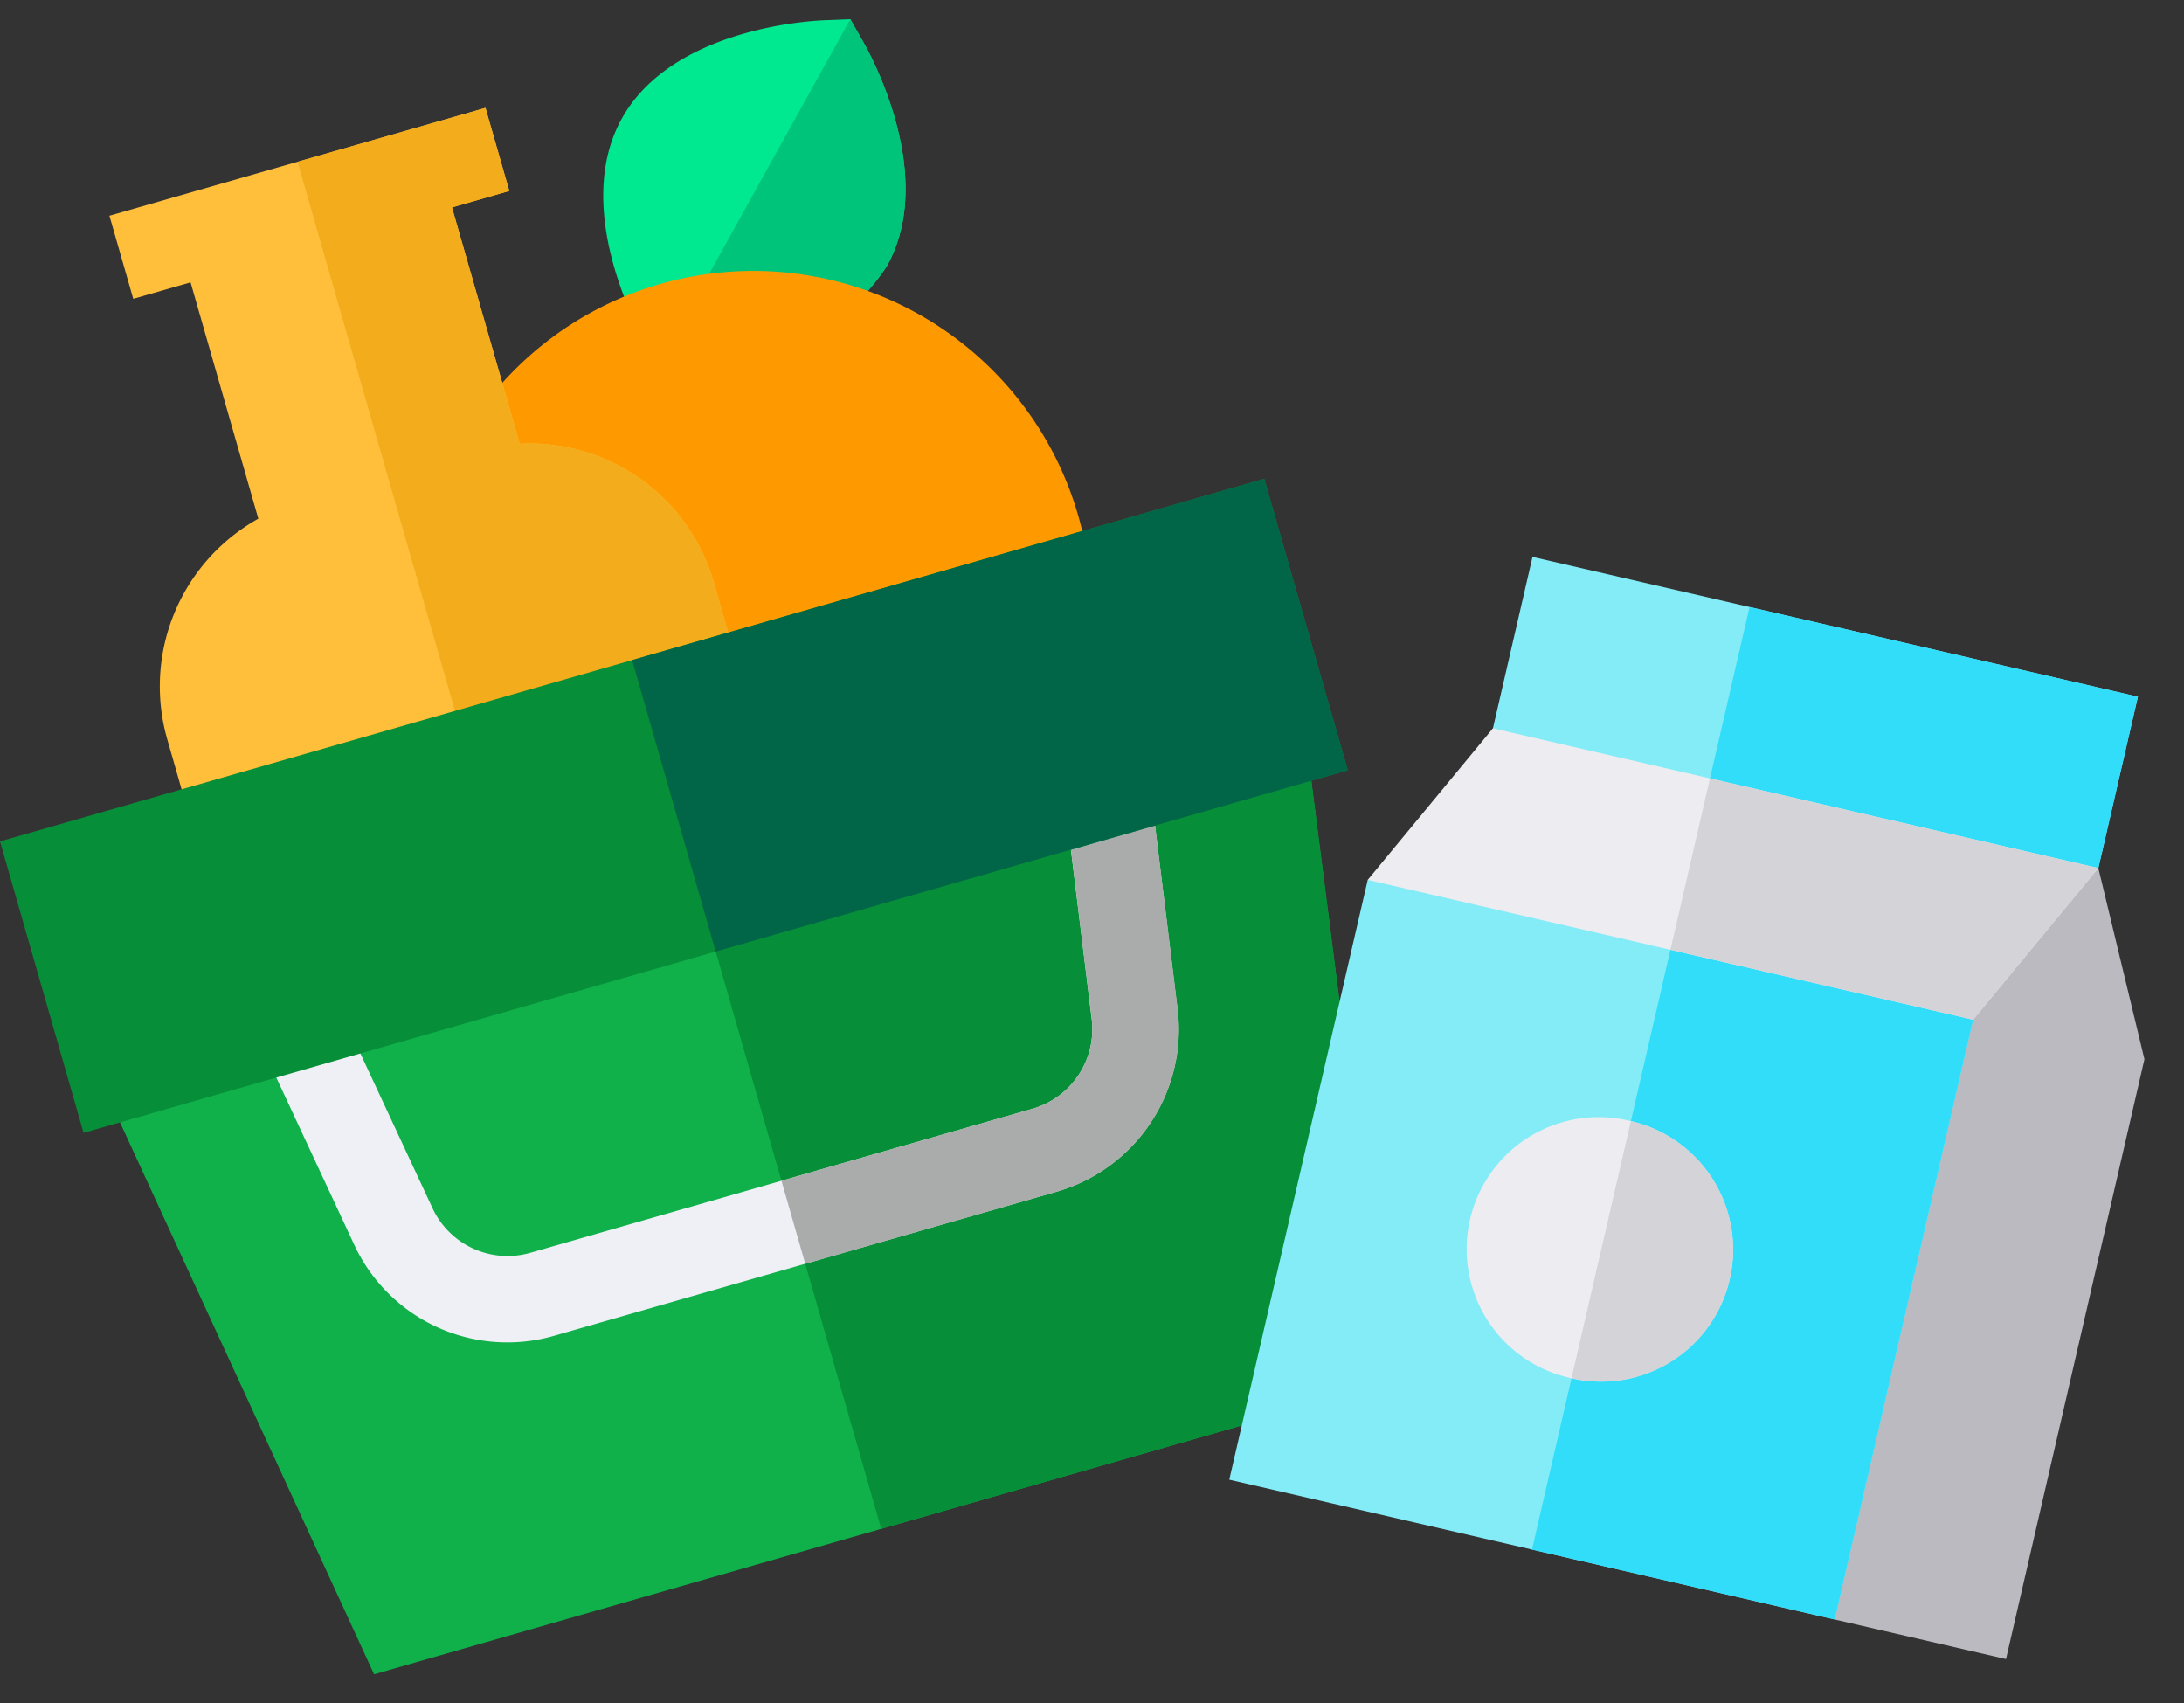 <svg xmlns="http://www.w3.org/2000/svg" width="81.506" height="63.557" viewBox="0 0 81.506 63.557"><rect x="0" y="0" width="81.506" height="63.557" fill="#333333" stroke="none"/><g transform="translate(-66.696 -409.982)"><g transform="translate(34.168 428.522) rotate(-16)"><path d="M298.849,1.531,298.617.58l-.952-.232C297.1.21,292.1-.914,289.391,1.8s-1.585,7.712-1.448,8.274l.232.952.952.232a13.64,13.64,0,0,0,3.036.347A7.31,7.31,0,0,0,297.4,9.8C300.11,7.1,298.986,2.093,298.849,1.531Z" transform="translate(-231.933 0)" fill="#00e890"/><path d="M303.659,6.341l-.232-.952L292.985,15.83l.952.232a13.639,13.639,0,0,0,3.036.347,7.31,7.31,0,0,0,5.238-1.8C304.92,11.9,303.8,6.9,303.659,6.341Z" transform="translate(-236.743 -4.809)" fill="#00c47a"/><path d="M196.8,75.537A12.605,12.605,0,1,0,209.4,88.142,12.62,12.62,0,0,0,196.8,75.537Z" transform="translate(-139.645 -67.416)" fill="#f90"/><path d="M114.521,23.211V19.426a7.162,7.162,0,0,0-5.537-6.966V3.287h2.226V.062h-14.6V3.287h2.226V12.46A7.162,7.162,0,0,0,93.3,19.426v3.786Z" transform="translate(-58.525 -0.055)" fill="#ffbf3b"/><path d="M202.605,23.211V19.426a7.162,7.162,0,0,0-5.537-6.966V3.287h2.226V.062H192V23.211Z" transform="translate(-146.61 -0.055)" fill="#f2ac1c"/><path d="M36.2,273l3.943,25.694H79.515L83.459,273Z" transform="translate(-7.564 -243.651)" fill="#10b14b"/><path d="M256,273v25.694h19.686L279.627,273Z" transform="translate(-203.732 -243.651)" fill="#068e38"/><path d="M119.231,280.657H99.762a6.3,6.3,0,0,1-6.249-5.337l-1.663-10.5,3.185-.5,1.663,10.5a3.087,3.087,0,0,0,3.063,2.616h19.469a3.088,3.088,0,0,0,3.063-2.616l1.663-10.5,3.185.5-1.663,10.5A6.3,6.3,0,0,1,119.231,280.657Z" transform="translate(-57.231 -235.903)" fill="#eff0f5"/><g transform="translate(52.266 28.416)"><path d="M270.459,264.319l-1.663,10.5a3.088,3.088,0,0,1-3.063,2.616H256v3.225h9.735a6.3,6.3,0,0,0,6.249-5.337l1.663-10.5Z" transform="translate(-255.998 -264.319)" fill="#a9acaa"/></g><rect width="49.082" height="11.313" transform="translate(27.725 21.322)" fill="#068e38"/><rect width="24.54" height="11.313" transform="translate(52.266 21.322)" fill="#006647"/></g><g transform="translate(99.592 404.722) rotate(13)"><path d="M270,182h23.188v9.844H270Zm0,0" transform="translate(-240.469 -162.094)" fill="#84ecf7"/><path d="M346,182h14.875v9.844H346Zm0,0" transform="translate(-308.156 -162.094)" fill="#32ddf9"/><path d="M422,248.563,428.563,242l3.281,6.563v22.969h-6.562Zm0,0" transform="translate(-375.844 -215.531)" fill="#babac0"/><path d="M263.188,275.281V298.25H240V275.281l11.594-2.986,1.148-.3Zm0,0" transform="translate(-213.75 -242.25)" fill="#84ecf7"/><path d="M357.594,275.281V298.25H346V272.3l1.148-.3Zm0,0" transform="translate(-308.156 -242.25)" fill="#32ddf9"/><path d="M266.469,242l-3.281,6.563H240L243.281,242Zm0,0" transform="translate(-213.75 -215.531)" fill="#ececf1"/><path d="M360.875,242l-3.281,6.563H346V242Zm0,0" transform="translate(-308.156 -215.531)" fill="#d3d3d8"/><path d="M305.031,362a4.923,4.923,0,1,0,0,9.844,4.922,4.922,0,0,0,0-9.844Zm0,0" transform="translate(-267.188 -322.406)" fill="#ececf1"/><path d="M350.922,366.922A4.915,4.915,0,0,1,346,371.844V362A4.915,4.915,0,0,1,350.922,366.922Zm0,0" transform="translate(-308.156 -322.406)" fill="#d3d3d8"/></g></g></svg>